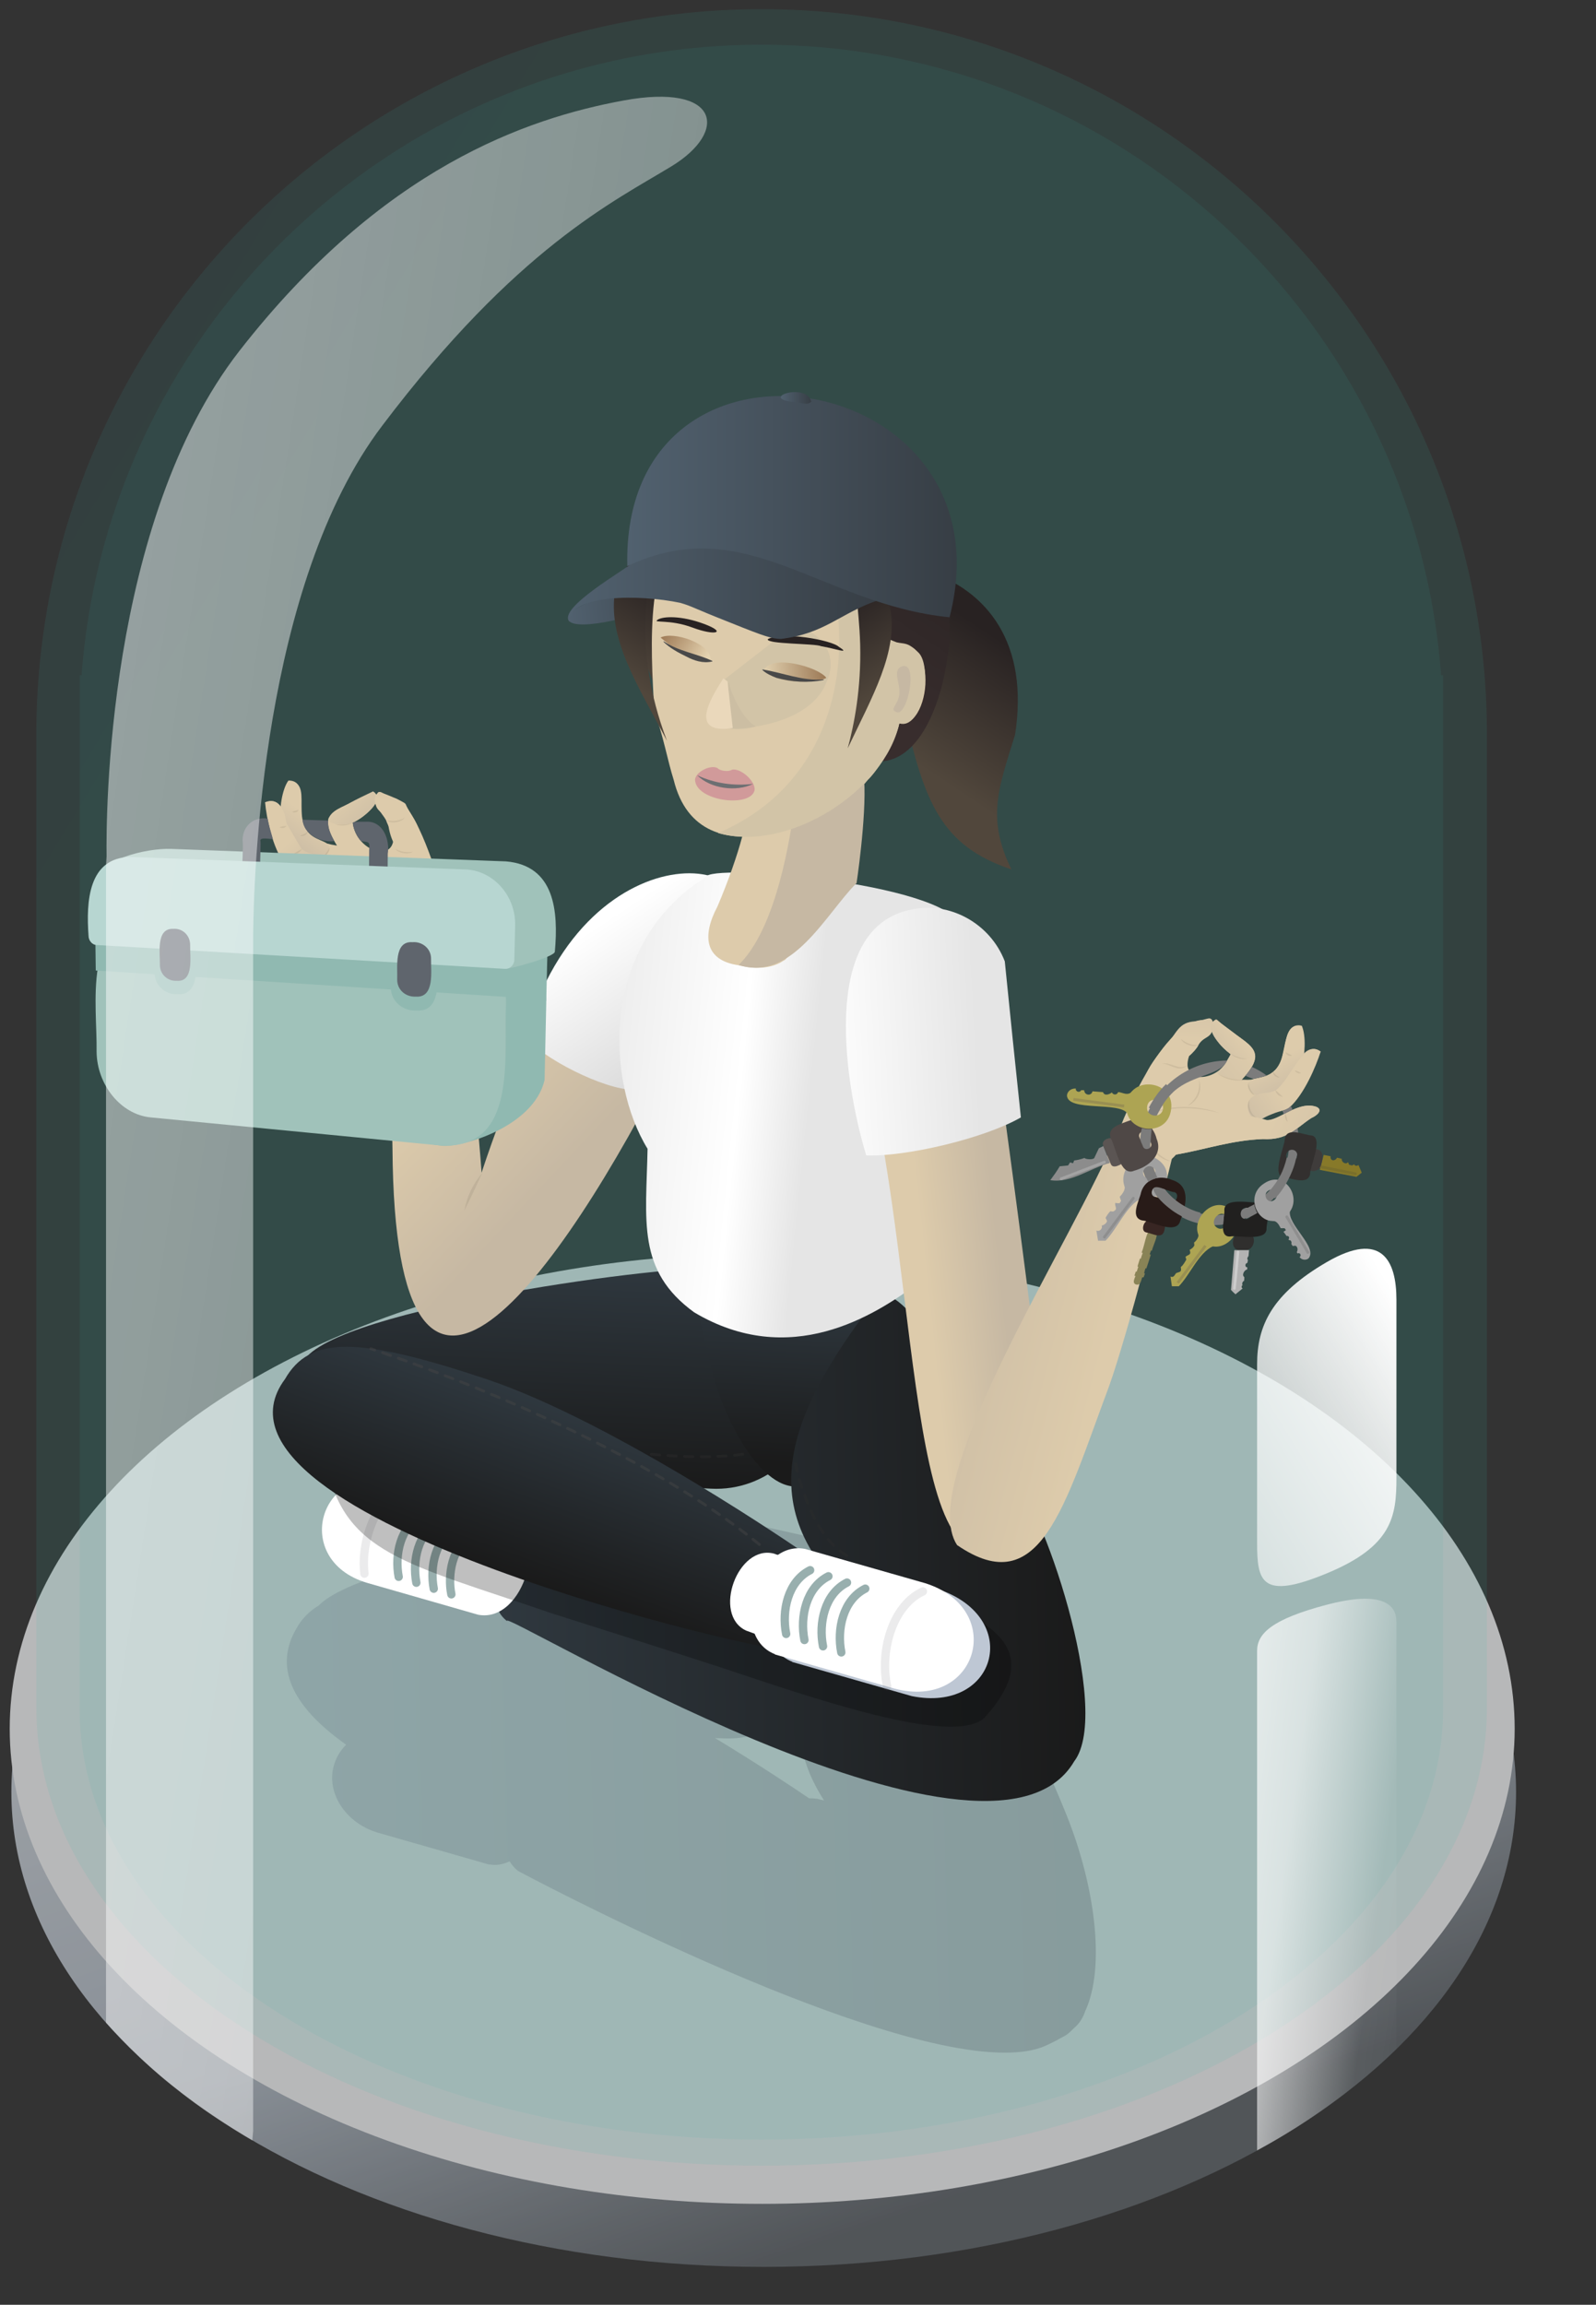 <?xml version="1.0" encoding="UTF-8"?>
<!-- Generator: Adobe Illustrator 27.8.1, SVG Export Plug-In . SVG Version: 6.00 Build 0)  -->
<svg xmlns="http://www.w3.org/2000/svg" xmlns:xlink="http://www.w3.org/1999/xlink" version="1.1" id="Layer_1" x="0px" y="0px" viewBox="0 0 575 830" style="enable-background:new 0 0 575 830;" xml:space="preserve">
<rect x="0" y="0" width="575" height="830" fill="#333333" stroke="none"/>
<style type="text/css">
	.st0{opacity:0.73;}
	.st1{fill:#3D4852;fill-opacity:0;}
	.st2{fill:url(#SVGID_1_);}
	.st3{fill:#E8E9EB;}
	.st4{opacity:0.11;fill:url(#SVGID_00000012449136577317672500000009471949103780897419_);enable-background:new    ;}
	.st5{opacity:9.000000e-02;fill:url(#SVGID_00000062895400326403907860000005654019099294597248_);enable-background:new    ;}
	.st6{opacity:0.21;fill:url(#SVGID_00000074437698033979699770000012626479482946767004_);enable-background:new    ;}
	.st7{fill:url(#SVGID_00000037672154795114536660000007727259841949027987_);}
	.st8{fill:url(#SVGID_00000133496022422969183770000005983490141014326694_);}
	.st9{fill:url(#SVGID_00000091732235031523804680000009003730941259649171_);}
	.st10{fill:#FFFFFF;}
	.st11{fill:none;stroke:#98AFAE;stroke-width:3.001;stroke-linecap:round;stroke-linejoin:round;stroke-miterlimit:4.001;}
	
		.st12{opacity:0.14;fill:none;stroke:#6D6F72;stroke-width:3;stroke-linecap:round;stroke-linejoin:round;stroke-miterlimit:4;enable-background:new    ;}
	.st13{opacity:0.25;}
	.st14{fill:url(#SVGID_00000036237515382132771090000000359712520911929007_);}
	.st15{fill:#BEC7D4;}
	
		.st16{opacity:0.14;fill:none;stroke:#6D6F72;stroke-width:3;stroke-linecap:round;stroke-linejoin:round;enable-background:new    ;}
	.st17{opacity:0.46;fill:none;stroke:#474747;stroke-linecap:round;stroke-dasharray:3;enable-background:new    ;}
	.st18{opacity:0.46;fill:none;stroke:#2D2D2D;stroke-linecap:round;stroke-dasharray:3;enable-background:new    ;}
	.st19{opacity:0.4;fill:#1C2D63;}
	.st20{fill:#5B6B77;}
	.st21{fill:url(#SVGID_00000029729636256758547220000012380793644906194325_);}
	.st22{fill:url(#Union_51_00000161622117892306637650000009402639600962348198_);}
	.st23{fill:url(#Path_6364_00000086675664005601570870000015170938991091580577_);}
	.st24{fill:url(#Path_6365_00000003820559379634365910000001340463832939540105_);}
	.st25{fill:url(#Path_6363_00000031925398712623669420000006905210374091626897_);}
	.st26{opacity:8.000000e-02;}
	.st27{fill:#191512;}
	.st28{fill:url(#Path_6362_00000153679971083258347440000013156056429938717871_);}
	.st29{fill:url(#Path_6362_00000153681559865069890010000011118097317158606466_);}
	.st30{fill:url(#SVGID_00000096058954767618385890000004669842801795535773_);}
	.st31{fill:url(#SVGID_00000154395055989972349050000013943837147623932293_);}
	.st32{fill:url(#SVGID_00000126315386107543454140000010429698227046051254_);}
	.st33{fill:url(#SVGID_00000137845651062311343960000000005066278078850467_);}
	.st34{fill:url(#SVGID_00000055677551652487141010000003962814567397906843_);}
	.st35{fill:url(#SVGID_00000154414489054473554510000007308083210563328645_);}
	.st36{fill:#DDCBAB;}
	.st37{fill:#C6B8A3;}
	.st38{fill:#D19A9A;}
	.st39{fill:#6D6F72;}
	.st40{fill:#D2C4A7;}
	.st41{fill:#282222;}
	.st42{opacity:0.65;fill:url(#SVGID_00000124125247639929755580000016007154102680353167_);}
	.st43{fill:#494949;}
	.st44{opacity:0.65;fill:url(#SVGID_00000119827278408271301450000015543359458860586911_);}
	.st45{fill:#CCBEA3;}
	.st46{fill:#EAD8BB;}
	.st47{fill:#F3C753;}
	.st48{fill:url(#SVGID_00000013876283664583817050000009931953978008637369_);}
	.st49{fill:url(#SVGID_00000099625480814355230060000018331161044501078426_);}
	.st50{fill:url(#SVGID_00000033328199354603158420000010970475899829425320_);}
	.st51{fill:url(#SVGID_00000098943322924736937110000013384170419924550048_);}
	.st52{fill:url(#SVGID_00000075154334883492340560000010900958527967073704_);}
	.st53{fill:url(#SVGID_00000114046001375501257240000002232940866341883309_);}
	.st54{fill:url(#Union_51_00000170988111466586454630000007326381501760242102_);}
	.st55{fill:url(#SVGID_00000066503563626170743970000012180648734476862905_);}
	.st56{fill:url(#Path_6362_00000178885204919996070860000007325719602882601385_);}
	.st57{fill:url(#Path_6364_00000131333548464924057830000006160150696749148847_);}
	.st58{fill:url(#Path_6365_00000067230858760996609210000013128230613149199007_);}
	.st59{fill:url(#Path_6363_00000112601228292143383090000010776069247370555318_);}
	.st60{fill:url(#Path_6362_00000110431623819983080880000006861694918853566907_);}
	.st61{fill:url(#Path_6362_00000031169114648800258800000004330440757335419044_);}
	.st62{fill:url(#SVGID_00000139976325203740467040000004227281317281304980_);}
	.st63{fill:#7C7C7C;}
	.st64{fill:#877929;}
	.st65{fill:none;stroke:#7A6F2B;stroke-linecap:round;stroke-miterlimit:10;}
	.st66{fill:#3F3C3B;}
	.st67{fill:#33302F;}
	.st68{fill:#A0A0A0;}
	.st69{fill:none;stroke:#8E8E8E;stroke-linecap:round;stroke-miterlimit:10;}
	.st70{fill:#ADA453;}
	.st71{fill:none;stroke:#998F52;stroke-miterlimit:10;}
	.st72{fill:#8C8C8C;}
	.st73{fill:#5B5553;}
	.st74{fill:#4F4846;}
	.st75{fill:none;stroke:#A3A3A3;stroke-linecap:round;stroke-miterlimit:10;}
	.st76{fill:#302F2E;}
	.st77{fill:#B2B2B2;}
	.st78{fill:#21201F;}
	.st79{fill:none;stroke:#CCCCCC;stroke-linecap:round;stroke-miterlimit:10;}
	.st80{fill:#898356;}
	.st81{fill:#382623;}
	.st82{fill:#281B18;}
	.st83{fill:none;stroke:#7C7C7C;stroke-width:9;stroke-miterlimit:10;}
	.st84{fill:#90B9B1;}
	.st85{fill:#A0C2BA;}
	.st86{fill:#5F656D;}
	.st87{fill:#B7D6D1;}
	.st88{fill:url(#SVGID_00000145761547806444899910000015325224155593277108_);}
	.st89{fill:url(#SVGID_00000020359379992875204580000011653635237383804066_);}
	.st90{opacity:0.49;fill:url(#SVGID_00000005248097340917891760000001804685627706491012_);enable-background:new    ;}
</style>
<g transform="translate(-10 17.847)" class="st0">
	<path class="st1" d="M308.2,451.2c150.9,0,273.3,80.1,273.3,178.9S459.1,808.9,308.2,808.9S34.9,728.8,34.9,630   S157.3,451.2,308.2,451.2z"></path>
	
		<linearGradient id="SVGID_1_" gradientUnits="userSpaceOnUse" x1="-1086.677" y1="1063.032" x2="-1086.258" y2="1062.265" gradientTransform="matrix(542.113 0 0 -342.142 589272.625 364203.375)">
		<stop offset="0" style="stop-color:#CCD1D7"></stop>
		<stop offset="0.606" style="stop-color:#A8B1BB"></stop>
		<stop offset="1" style="stop-color:#5C6166"></stop>
	</linearGradient>
	<path class="st2" d="M284.1,456.4c149.7,0,272.1,76.6,272.1,171.1S434.8,798.5,285.1,798.5S14.1,721.9,14.1,627.5   S134.4,456.4,284.1,456.4z"></path>
	<ellipse class="st3" cx="284.6" cy="604.7" rx="271.1" ry="171.1"></ellipse>
</g>
<linearGradient id="SVGID_00000178909265000089611570000000243605171944467126_" gradientUnits="userSpaceOnUse" x1="-1097.007" y1="1081.039" x2="-1096.702" y2="1080.756" gradientTransform="matrix(522.585 0 0 -776.608 573231.438 839514.312)">
	<stop offset="0" style="stop-color:#4388A5"></stop>
	<stop offset="1" style="stop-color:#33B4A8"></stop>
</linearGradient>
<path style="opacity:0.11;fill:url(#SVGID_00000178909265000089611570000000243605171944467126_);enable-background:new    ;" d="  M13.1,615c0-0.1,0-0.1,0-0.2l0,0V262.3h0c1.2-143.3,117.7-259,261.3-259s260.1,115.8,261.3,259h0v352.5l0,0c0,0.1,0,0.1,0,0.2  c0,91.1-117,164.9-261.3,164.9S13.1,706.1,13.1,615z"></path>
<linearGradient id="SVGID_00000006685648982949564040000010874813681271997349_" gradientUnits="userSpaceOnUse" x1="-1096.872" y1="1081.039" x2="-1096.567" y2="1080.756" gradientTransform="matrix(491.13 0 0 -754.402 538677.938 815522.375)">
	<stop offset="0" style="stop-color:#4388A5"></stop>
	<stop offset="1" style="stop-color:#33B4A8"></stop>
</linearGradient>
<path style="opacity:9.000000e-02;fill:url(#SVGID_00000006685648982949564040000010874813681271997349_);enable-background:new    ;" d="  M28.7,615.5V243.2h0.7c9.4-127,115.5-227.1,244.9-227.1s235.4,100.1,244.9,227.1h0.7v372.3c0,85.6-109.9,155-245.6,155  S28.7,701.1,28.7,615.5z"></path>
<linearGradient id="SVGID_00000063592781787673635080000009912805769664544670_" gradientUnits="userSpaceOnUse" x1="-1095.216" y1="1080.475" x2="-1094.216" y2="1080.493" gradientTransform="matrix(291.511 0 0 -192.54 319371.125 208679.969)">
	<stop offset="0" style="stop-color:#536473"></stop>
	<stop offset="1" style="stop-color:#303740"></stop>
</linearGradient>
<path style="opacity:0.21;fill:url(#SVGID_00000063592781787673635080000009912805769664544670_);enable-background:new    ;" d="  M186.7,673.8c-1.3-1-2.3-2.2-3.1-3.5c-1.7,0.8-3.5,1.3-5.4,1.3c-0.6,0-1.2-0.1-1.9-0.2l0,0.1l-1-0.3L136.2,660  c-11.6-3.4-18.8-14.3-15.9-24.3c0.8-2.8,2.3-5.3,4.4-7.4c-22.9-16.2-24.6-30.3-18-41.7c1.9-3.5,4.7-6.4,8.1-8.4  c17.2-17.8,127.1-32.4,145.4-31.4h4.4c3.7,0.2,7.4,1.2,10.7,3l24.2,5.4c6.6-1.3,13.5,0.2,19,4.2c0.3-0.4,0.5-0.9,0.8-1.3  c7.2-12.5,42.1,44.1,48.5,62.8c0,0,3.9,1.7,16.4,32.6c10.2,25.3,14.2,54.7,6.8,70.7c-0.8,2.4-2.1,4.5-4,6.1  c-0.9,0.9-1.8,1.8-2.8,2.5c-0.6,0.4-1.2,0.7-1.8,1c-1.9,1.1-3.9,2.1-5.9,3c-3.9,1.7-8.8,2.4-14.5,2.4  C309,739.3,186.7,673.8,186.7,673.8z M295.3,648l1.6,0.4c-4.5-7-8-15-8.5-23.4c-2.9-0.7-5.5-2.1-7.7-4.1c-6.1,3.7-13.2,5.5-20.4,5.1  l-2.7-0.1c16.2,9.8,28.9,18.3,33.9,21.7c0.9,0,1.8,0,2.7,0.2l0-0.1L295.3,648z"></path>
<linearGradient id="SVGID_00000033350175833520120950000006322676664097974444_" gradientUnits="userSpaceOnUse" x1="-1099.693" y1="1086.422" x2="-1098.692" y2="1086.44" gradientTransform="matrix(-4.127 79.294 185.386 9.65 -205745.156 77168.68)">
	<stop offset="0" style="stop-color:#2F383F"></stop>
	<stop offset="1" style="stop-color:#1A1A1A"></stop>
</linearGradient>
<path style="fill:url(#SVGID_00000033350175833520120950000006322676664097974444_);" d="M293.9,502.1c-1,19.8-17.9,35-37.7,34  c-0.6-0.1-116-6-116.7-6.1c-20-0.7-32.8-20.4-30.9-37.9c3.5-19.5,128.2-36.3,147.6-35.3C278.5,454.7,294.9,480.7,293.9,502.1z"></path>
<linearGradient id="SVGID_00000098191888015873703940000005109312046744795567_" gradientUnits="userSpaceOnUse" x1="-1096.003" y1="1095.597" x2="-1095.255" y2="1095.425" gradientTransform="matrix(17.066 80.244 70.066 -14.902 -57769.203 104739.18)">
	<stop offset="0" style="stop-color:#2F383F"></stop>
	<stop offset="1" style="stop-color:#1A1A1A"></stop>
</linearGradient>
<path style="fill:url(#SVGID_00000098191888015873703940000005109312046744795567_);" d="M328.9,491.8c5.3,32.5-15.9,38.2-40,43.3  c-14.6,3.1-29-25.5-32.8-43.3c-3.8-17.8-10.4-31.4,4.2-34.5l35.3,7.9C310.2,462.1,325.1,474,328.9,491.8z"></path>
<linearGradient id="SVGID_00000168104395681484164450000009335062574437004693_" gradientUnits="userSpaceOnUse" x1="-1093.816" y1="1080.476" x2="-1092.816" y2="1080.494" gradientTransform="matrix(212.754 0 0 -182.974 232891.688 198259.359)">
	<stop offset="0" style="stop-color:#2F383F"></stop>
	<stop offset="1" style="stop-color:#1A1A1A"></stop>
</linearGradient>
<path style="fill:url(#SVGID_00000168104395681484164450000009335062574437004693_);" d="M182.7,583.8c-11.2-8.6,0.5-32.2,12.5-27.7  c8.5,3.8,66.5,28.8,66.5,28.8c0.7,0.4,59.4,9.2,59.9,10c-2.5-3.9-4.6-8-6.3-12.3c-47.3-35.9-32.7-71.4,0-114.6  c7.2-12.5,42.1,44.1,48.5,62.9c11.2,8.8,37.2,85.1,23.2,103.4C356.4,686.5,178.8,578.2,182.7,583.8z"></path>
<path class="st10" d="M172.3,581.5L172.3,581.5L132.2,570c-27.5-8.2-17.3-44,10.4-36.4l40.1,11.5l0,0.1  C198.5,551.3,188.9,584.6,172.3,581.5z"></path>
<g transform="matrix(0.966, -0.259, 0.259, 0.966, 55.348, 420.461)">
	<path class="st11" d="M60.8,146.1c-8.4,1.7-13.1,11-13.7,19.1"></path>
	<path class="st11" d="M66.4,149.8c-8.4,1.7-13.1,11-13.7,19.1"></path>
	<path class="st11" d="M71.9,153.5c-8.4,1.7-13.1,11-13.7,19.1"></path>
	<path class="st11" d="M76.1,158.2c-7.5,1.1-11.9,11-12.3,18"></path>
</g>
<path class="st12" d="M147.7,534c-11.9,4-17.9,20.9-16.4,32.7"></path>
<path class="st13" d="M117.3,525.5c0,0,1.6-10.5,15-6.6c60.5,17.7,133.4,37.3,186.7,49.7c33.3,12.8,60.6,22.4,35.7,50  c-11.4,10.6-63-7.5-94.6-18c-5.8-1.9-24.4-7.9-61.6-19.7C146.3,562.9,123.2,559.6,117.3,525.5z"></path>
<linearGradient id="SVGID_00000072240392210242554860000007708387069977655208_" gradientUnits="userSpaceOnUse" x1="-1104.829" y1="1085.548" x2="-1103.841" y2="1085.565" gradientTransform="matrix(-21.982 60.419 192.59 70.07 -233147.672 -8804.179)">
	<stop offset="0" style="stop-color:#2F383F"></stop>
	<stop offset="1" style="stop-color:#1A1A1A"></stop>
</linearGradient>
<path style="fill:url(#SVGID_00000072240392210242554860000007708387069977655208_);" d="M268,569.2c-6.8,18.6,30,30.9,11,24  c4.5,3.6-214.1-45.9-176.3-96.6c8.8-15.3,25.7-15.6,72.4,0c46.8,15.6,114.6,62.6,114.6,62.6C308.8,566.1,274.7,550.6,268,569.2z"></path>
<path class="st15" d="M296.3,560.5L296.3,560.5l43.1,12.3c28.8,10.8,19.3,44.1-10.9,38l-43.1-12.3l0-0.1  C268.5,591.9,278.5,557.1,296.3,560.5z"></path>
<path class="st10" d="M290.1,557.8L290.1,557.8l43.1,12.3c29.6,9.2,19.1,45.9-10.9,38l-43.1-12.3l0-0.1  C262.3,589.2,272.3,554.3,290.1,557.8z"></path>
<path class="st10" d="M278.9,559.5L278.9,559.5l31.5,11.4c21.6,8.1,11.6,35.4-10.1,27.8l-31.5-11.5l0,0  C256.5,581.5,265.8,556,278.9,559.5z"></path>
<g transform="matrix(0.985, -0.174, 0.174, 0.985, 197.354, 429.992)">
	<path class="st11" d="M69.5,149.8c-8.6,2.6-12.7,12.6-12.5,21.1"></path>
	<path class="st11" d="M75.6,153.1c-8.6,2.6-12.7,12.6-12.5,21.1"></path>
	<path class="st11" d="M81.8,156.5c-8.6,2.6-12.7,12.6-12.5,21.1"></path>
	<path class="st11" d="M87.9,159.8c-8.6,2.6-12.7,12.6-12.5,21.1"></path>
</g>
<path class="st16" d="M332.5,573.1c-11.5,5.4-15.5,22.4-12.9,34.1"></path>
<path class="st17" d="M273.6,556.2c-51.5-42-140-70.5-140-70.5"></path>
<path class="st18" d="M267.6,523.7c-14,2-33,0-33,0"></path>
<path class="st18" d="M305.1,560.2c-13.5-7.5-18.5-33-18.5-33"></path>
<path class="st19" d="M242,470.7"></path>
<path class="st20" d="M242.5,464.6"></path>
<linearGradient id="SVGID_00000065045226493468126120000016658322468892290230_" gradientUnits="userSpaceOnUse" x1="-3523.779" y1="1184.513" x2="-3499.24" y2="1193.178" gradientTransform="matrix(-0.977 -0.214 0.214 -0.977 -3575.179 704.623)">
	<stop offset="0" style="stop-color:#DDCBAB"></stop>
	<stop offset="0.18" style="stop-color:#DDCBAB"></stop>
	<stop offset="0.941" style="stop-color:#C6B8A3"></stop>
</linearGradient>
<path style="fill:url(#SVGID_00000065045226493468126120000016658322468892290230_);" d="M159.2,321.1c-2.7-9.3-10.2-32.9-17.6-33.8  c-4.6-1.6-4.5-3.2-6-1.1c-0.3-0.5-0.7-0.9-1.1-1.1c-11.4,7-21.8,5.5-13.1,19.4c-22-3.1-6.2-22.4-17.3-23.3  c-0.7,3.5-1.4,7.1-2.1,10.6c-1.6-2.8-3.4-4.1-6.4-2.8c2.3,7.4,4.7,14.7,7,22.1c3.9,1.5,5.9,4.3,10.2,5.9c-6.4,1.1-5.9-2.2-13.9-6.7  c-3.1-2.6-11-1.8-4.8,2.9c4.7,4.6,6.7,9.6,15.6,10.9c10.7,2.6,19.4,7.7,29.5,11.7c0.2,0.7,0.6,1.5,1.1,2.3 M140.2,337.9  c7.2-0.5,14.4-1,21.7-1.6c-0.9-5.1-1.8-10.2-2.7-15.3 M133,292.1c0.7-0.8,1.7-1.8,2.3-2.8c0.3,2.9,2.6,2.8,3.8,5.9  c0.2,1.3,1.7,3.8,2.6,4.8c1.4,11.4-13.4,6.8-14.6-3.7C130,294.9,131.9,293.2,133,292.1z"></path>
<linearGradient id="Union_51_00000024001352127543765970000015288579587874335883_" gradientUnits="userSpaceOnUse" x1="-2630.595" y1="-1.061" x2="-2630.126" y2="-0.685" gradientTransform="matrix(164.248 8.717 -8.189 154.303 432196.5 23463.334)">
	<stop offset="0" style="stop-color:#DDCBAB"></stop>
	<stop offset="0.26" style="stop-color:#DDCBAB"></stop>
	<stop offset="0.85" style="stop-color:#C6B8A3"></stop>
	<stop offset="1" style="stop-color:#C6B8A3"></stop>
</linearGradient>
<path id="Union_51_00000080912243741774712050000018414461336230774658_" style="fill:url(#Union_51_00000024001352127543765970000015288579587874335883_);" d="  M141.4,413.6c-0.8-38.5-0.1-44.2-0.8-81.4c6.8-0.3,13.6-0.7,20.4-1c5.8,28,10.5,62.5,12.5,91.1c19.1-57.7,45.7-106,68.6-42.5  C201.5,460.3,142.3,542.9,141.4,413.6z"></path>
<linearGradient id="Path_6364_00000176009494002278863390000018147765554885082015_" gradientUnits="userSpaceOnUse" x1="-2468.411" y1="2.69" x2="-2468.543" y2="3.159" gradientTransform="matrix(14.374 -0.664 1.981 43.13 35586.379 -1461.481)">
	<stop offset="0" style="stop-color:#DDCBAB"></stop>
	<stop offset="1" style="stop-color:#C6B8A3"></stop>
</linearGradient>
<path id="Path_6364_00000052782300668665279010000011957888849241070520_" style="fill:url(#Path_6364_00000176009494002278863390000018147765554885082015_);" d="  M101.3,294.7c-0.8-2.8,0.3-10.5,2.6-13.6c8-0.3,2.3,14.2,6.4,17.7c2.8,4.2,8,3.7,8.3,6.3c0.1,3.7-5.6,4.9-7.6,3.5  C105.4,306.8,102.1,300,101.3,294.7z"></path>
<linearGradient id="Path_6365_00000086670846064692285510000010224705540853937056_" gradientUnits="userSpaceOnUse" x1="-2529.004" y1="0.372" x2="-2528" y2="1.917" gradientTransform="matrix(21.855 -2.997805e-02 4.237572e-02 33.942 55375.582 210.04)">
	<stop offset="4.730976e-02" style="stop-color:#DDCBAB"></stop>
	<stop offset="0.494" style="stop-color:#C6B8A3"></stop>
</linearGradient>
<path id="Path_6365_00000172440387675817665760000005950136724675636103_" style="fill:url(#Path_6365_00000086670846064692285510000010224705540853937056_);" d="  M102.5,311c-4.3-5.7-6.5-16.4-7-22.1c4.5-1.8,7,2.1,7.7,7.5c1.8,3.2,3.7,6.3,5.5,9.4c2.9,2.1,5.4,1.4,7.8,4.1  c2.2,2.3,0.2,7.7-3.4,7.5c-1.5,0-1.9-1-4.9-3C105.1,312.4,104.1,312.6,102.5,311z"></path>
<linearGradient id="Path_6363_00000181799710356789031910000015936593198561050264_" gradientUnits="userSpaceOnUse" x1="-2604.729" y1="11.303" x2="-2606.064" y2="11.335" gradientTransform="matrix(60.137 -14.954 12.989 52.262 156622.094 -39218.758)">
	<stop offset="0" style="stop-color:#DDCBAB"></stop>
	<stop offset="0.318" style="stop-color:#DDCBAB"></stop>
	<stop offset="0.988" style="stop-color:#C6B8A3"></stop>
</linearGradient>
<path id="Path_6363_00000039092433453774544530000004764824924548873110_" style="fill:url(#Path_6363_00000181799710356789031910000015936593198561050264_);" d="  M139.1,335.6c-10.1-3.9-18.8-9.1-29.5-11.7c-8.9-1.3-10.9-6.3-15.6-10.9c-1.5-1-3.8-3.6-1-4.2c6.7-1.2,13.2,8.5,16.8,8.2  c7-0.9,18.2,1.4,25.9,0.9C180.7,321.1,148.5,353.2,139.1,335.6z"></path>
<g class="st26">
	<path class="st27" d="M102.1,316.1c0.4-1,0.8-1.9,1.4-2.9C103.7,314.3,103.1,315.6,102.1,316.1L102.1,316.1z"></path>
</g>
<g class="st26">
	<path class="st27" d="M113.6,316.7c2.4-0.7,3.8-3.3,3.6-5.7C118.4,313.3,116.3,317,113.6,316.7L113.6,316.7z"></path>
</g>
<g class="st26">
	<path class="st27" d="M115.5,309c1.4-0.8,2.6-2.4,3.2-3.8C119.1,306.5,117,309.2,115.5,309L115.5,309z"></path>
</g>
<g class="st26">
	<path class="st27" d="M108.7,305.8c-0.5,1.1-1.9,1.9-3.1,1.8C106.6,306.9,107.6,306.4,108.7,305.8z"></path>
</g>
<g class="st26">
	<path class="st27" d="M108.1,300.9c0.9-0.2,2.1-0.7,2.7-1.5C111,300.5,108.9,301.5,108.1,300.9L108.1,300.9z"></path>
</g>
<g class="st26">
	<path class="st27" d="M100.7,297.9c0.8-0.3,1.6-0.4,2.5-0.5C102.8,298.2,101.5,298.4,100.7,297.9L100.7,297.9z"></path>
</g>
<g class="st26">
	<path class="st27" d="M105.2,292.3c0.8-0.2,1.6-0.4,2.4-0.7C107.3,292.5,106,292.9,105.2,292.3L105.2,292.3z"></path>
</g>
<g class="st26">
	<path class="st27" d="M140.6,338.3c2.8-0.4,5.5-1.9,7.6-3.6C146.9,336.9,143.1,338.8,140.6,338.3L140.6,338.3z"></path>
</g>
<g class="st26">
	<path class="st27" d="M136.3,307.6c-1.2,4-0.4,6.9,2.2,10.1C135.3,315.3,134.3,311.2,136.3,307.6L136.3,307.6z"></path>
</g>
<g class="st26">
	<path class="st27" d="M126.7,317.8c12.4-1.4,22.9,1.9,32.1,10.4C148.6,320.4,139.6,317.2,126.7,317.8L126.7,317.8z"></path>
</g>
<g class="st26">
	<path class="st27" d="M120.7,296.8c2.2,0.4,4.6,0.1,6.7-0.7C125.5,297.4,122.7,297.6,120.7,296.8L120.7,296.8z"></path>
</g>
<g class="st26">
	<path class="st27" d="M142.4,305.7c1.9,1,4.3,1.5,6.4,1C147.2,307.9,143.5,307.3,142.4,305.7L142.4,305.7z"></path>
</g>
<linearGradient id="Path_6362_00000100353388153741874770000009121750784990631612_" gradientUnits="userSpaceOnUse" x1="-2588.539" y1="11.958" x2="-2588.359" y2="12.432" gradientTransform="matrix(42.48 -10.563 12.816 51.542 109929.906 -27675.426)">
	<stop offset="0" style="stop-color:#DDCBAB"></stop>
	<stop offset="0.18" style="stop-color:#DDCBAB"></stop>
	<stop offset="0.941" style="stop-color:#C6B8A3"></stop>
</linearGradient>
<path id="Path_6362_00000116953189455115070090000007757794868496289703_" style="fill:url(#Path_6362_00000100353388153741874770000009121750784990631612_);" d="  M127,296.2c4.1-2,11.9-7.6,7.4-11.2c-13.5,6.3-16.4,9.1-16.1,10.3C118.9,297,124.9,297.5,127,296.2z"></path>
<linearGradient id="Path_6362_00000052799404401854007550000017056041651691514537_" gradientUnits="userSpaceOnUse" x1="-2588.159" y1="12.242" x2="-2587.998" y2="11.784" gradientTransform="matrix(42.48 -10.563 12.816 51.542 109929.906 -27675.426)">
	<stop offset="0" style="stop-color:#DDCBAB"></stop>
	<stop offset="0.179" style="stop-color:#DDCBAB"></stop>
	<stop offset="0.941" style="stop-color:#C6B8A3"></stop>
</linearGradient>
<path id="Path_6362_00000129886821013915714870000004762763301981328284_" style="fill:url(#Path_6362_00000052799404401854007550000017056041651691514537_);" d="  M150.2,304.3c3.3-5-2.1-10.1-4.1-14.8c-0.9-1.1-9.7-4.7-9.8-4.2c-4.1,4.2,2.8,7.7,3.7,12.4C140.9,303.1,144,310.6,150.2,304.3z"></path>
<g class="st26">
	<path class="st27" d="M139.1,295.3c2.2,0.7,4.7,0.3,6.7-0.8C144.6,296.2,140.5,296.8,139.1,295.3L139.1,295.3z"></path>
</g>
<linearGradient id="SVGID_00000167357928632822347960000007051387434664007064_" gradientUnits="userSpaceOnUse" x1="-2143.609" y1="-23.846" x2="-2137.978" y2="-22.048" gradientTransform="matrix(22.674 23.323 -40.505 38.922 47861.188 51251.688)">
	<stop offset="0" style="stop-color:#FFFFFF"></stop>
	<stop offset="0.502" style="stop-color:#C0C0C0"></stop>
	<stop offset="0.509" style="stop-color:#808080"></stop>
	<stop offset="0.74" style="stop-color:#808080"></stop>
	<stop offset="1" style="stop-color:#808080"></stop>
</linearGradient>
<path style="fill:url(#SVGID_00000167357928632822347960000007051387434664007064_);" d="M189.2,373.2  c22.4-78.6,98.1-66.3,72.3-32.3c-11.2,17.1-22.4,34.4-33.6,51.5C217.8,392.4,195.1,381.1,189.2,373.2z"></path>
<linearGradient id="SVGID_00000003089887118990767530000017392600109498546608_" gradientUnits="userSpaceOnUse" x1="291.381" y1="682.537" x2="165.765" y2="695.338" gradientTransform="matrix(1 0 0 -1 0 1082)">
	<stop offset="0" style="stop-color:#E5E5E5"></stop>
	<stop offset="0.202" style="stop-color:#FFFFFF"></stop>
	<stop offset="0.771" style="stop-color:#E4E4E4"></stop>
	<stop offset="1" style="stop-color:#E5E5E5"></stop>
</linearGradient>
<path style="fill:url(#SVGID_00000003089887118990767530000017392600109498546608_);" d="M250.1,472.6c-20.8-15.1-17.3-33-16.8-58.9  c-14.9-24.2-17.5-73.6,20.9-97.8c1.3-5.2,84.9,2,91.8,17.1c3.8,2.9,4.5,52,0.1,55c-3,6.2-7.2,10.1-10,12.2  c-1.5,20.4-3,40.9-4.6,61.3C314.9,474.2,284.4,493,250.1,472.6z"></path>
<linearGradient id="SVGID_00000151513809168334034130000009461112055693691319_" gradientUnits="userSpaceOnUse" x1="214.542" y1="271.964" x2="264.563" y2="271.964" gradientTransform="matrix(0.992 -0.126 0.126 0.992 -42.546 -22.047)">
	<stop offset="0" style="stop-color:#51616F"></stop>
	<stop offset="1" style="stop-color:#373E45"></stop>
</linearGradient>
<path style="fill:url(#SVGID_00000151513809168334034130000009461112055693691319_);" d="M224.6,222.6  c-40.7,10.1-12.9-17.1,29.4-8.6C235,219.2,227.4,221.5,224.6,222.6z"></path>
<linearGradient id="SVGID_00000010275011170812088020000013049509255716914338_" gradientUnits="userSpaceOnUse" x1="233.019" y1="246.533" x2="252.495" y2="217.314">
	<stop offset="0" style="stop-color:#51473C"></stop>
	<stop offset="1" style="stop-color:#282222"></stop>
</linearGradient>
<path style="fill:url(#SVGID_00000010275011170812088020000013049509255716914338_);" d="M229.8,215.6c-3,15.7,6.5,31.9,15.3,50.5  c-2.3-8.4-4.9-21.4-4.5-37.4c0.4-14.3,3-24.4,0-25.5C237.9,202.1,232,208.5,229.8,215.6z"></path>
<linearGradient id="SVGID_00000169544507894440733970000010351013178296779959_" gradientUnits="userSpaceOnUse" x1="326.09" y1="272.491" x2="356.056" y2="227.535">
	<stop offset="0" style="stop-color:#51473C"></stop>
	<stop offset="1" style="stop-color:#282222"></stop>
</linearGradient>
<path style="fill:url(#SVGID_00000169544507894440733970000010351013178296779959_);" d="M304.5,206.9c1.6-4.5,18-6.2,29-1.5  c22.4,7.2,37.3,26.4,32.2,59.2c-5.9,19.1-10.4,30-1.3,48.5c-25.4-8.5-31.3-24.2-38.6-56.1c-4.3-22.3-0.8-27.7-7.8-35.9  C311.3,213.3,303.1,210.3,304.5,206.9z"></path>
<linearGradient id="SVGID_00000059287543234820584380000007138847898782555837_" gradientUnits="userSpaceOnUse" x1="295.536" y1="240.296" x2="335.562" y2="180.248">
	<stop offset="0" style="stop-color:#382D2D"></stop>
	<stop offset="1" style="stop-color:#282222"></stop>
</linearGradient>
<path style="fill:url(#SVGID_00000059287543234820584380000007138847898782555837_);" d="M301.3,267.6  c28.8,23.3,41.9-20.5,40.8-45.4c-0.1-37.9-26.5-65.3-37-75.2C301.4,157.2,270.8,243.5,301.3,267.6z"></path>
<path class="st36" d="M250.7,184.8c6.9-4.1,14.3-3,27.3-1.1c35.1,1.4,42.8,28.3,38.8,51.4c22.3-14.1,19.5,27.6,7.2,25.4  c-1.1,5.6-7.2,16.4-11.3,20.3c0,0,0,0,0,0c-10.4,13.5-60.6,38.4-70,0c-2.2-6.9-3.7-15.8-7-24.7C234.5,232.3,231.8,198.2,250.7,184.8  z"></path>
<path class="st36" d="M255.6,179.3c13.6,0.2,24.3,10.8,37.5,14.4c20.2,11.2,23.6,4,20.6,56.2c0,0-6.3-6.8-1.6,0  c2.7,12.2-24.1,94.4-29.7,96c-6,4.1-13.9,2.3-16.3,1.7c-12-1.7-13.4-10.3-7.6-21.2c8-18.8,12.3-35.6,10-36.4  c-1.4-0.4-4.4,4.8-7.5,4.3c-2.3-0.4-4.4-3.4-5.5-12.6C250.3,228.9,255.4,189.6,255.6,179.3z"></path>
<path class="st37" d="M310.8,276.4c2.1,10.2-1.3,35.7-2.2,41.6c-11.1,11.1-23.2,35.8-42.5,29.5c12-11.6,17.6-38.5,20.1-56.9  C294.3,287.5,305,281.2,310.8,276.4z"></path>
<path class="st38" d="M271.8,284.8c-1.9,6.2-21.3,3.6-21.4-4.1c0.4-2.9,5.7-5.4,8.1-4.1c1,1.1,4,1.4,5.2,0.6  C266.8,276.4,272.6,281.6,271.8,284.8z"></path>
<g>
	<path class="st39" d="M251.2,279.2c6.2,2.9,13.2,3.9,20.1,3.1C265.3,285.3,255.9,284,251.2,279.2L251.2,279.2z"></path>
</g>
<path class="st40" d="M289.4,185.6c26.6,4.3,17.5,28.3,25.4,41.3c2,2.1,8.2,4.4,8.2,4.4c2.9,0.7,3.9-0.2,7.9,3.7  c5.2,5.1,1.4,28.1-6.9,25.5c-5.3,24.4-40.1,46.7-65.3,39.5C312.4,277.1,308.6,211.3,289.4,185.6z"></path>
<path class="st41" d="M236.9,223.2c-1.9,1.3,4.3-0.3,12.6,2.8c8.3,3.1,12.5,1.8,4.2-1.3S238.8,221.9,236.9,223.2z"></path>
<linearGradient id="SVGID_00000168813671654744569290000014232642985357732001_" gradientUnits="userSpaceOnUse" x1="259.586" y1="224.24" x2="243.93" y2="215.262" gradientTransform="matrix(0.975 6.591313e-02 6.591313e-02 0.824 -13.106 34.962)">
	<stop offset="0" style="stop-color:#E9D7B3"></stop>
	<stop offset="1" style="stop-color:#7F512A"></stop>
</linearGradient>
<path style="opacity:0.65;fill:url(#SVGID_00000168813671654744569290000014232642985357732001_);" d="M256,237.7  c-5.9,0.7-11-2.1-18-8.1C242.5,227.2,256.3,231.7,256,237.7z"></path>
<g>
	<path class="st43" d="M239.2,231c5.3,3.6,11.7,4.3,17.4,7c0.1,0,0.1,0.2,0,0.2c-3.3,0.8-6.6-0.3-9.4-1.8c-2.9-1.4-5.8-3-8.1-5.2   C239,231.1,239.1,230.9,239.2,231L239.2,231z"></path>
</g>
<path class="st37" d="M324.6,240.1c6.6-3,2.4,18.5-1.7,16.3c-2.6-1.1,0.6-2.3,1.1-6.4C324.4,245.9,321.5,241.7,324.6,240.1z"></path>
<path id="Path_6623_00000051381155143318911350000009701393667230043045_" class="st40" d="M285.2,225.9c8.9,0,17.5,8.8,12.7,19.4  c-4.6,12.7-21.6,15.7-25.5,16.3c-14.2,4-20.4-4.4-10.9-17.3C269.4,238.2,277.3,232,285.2,225.9z"></path>
<linearGradient id="SVGID_00000008135735003337925120000006113718332640934047_" gradientUnits="userSpaceOnUse" x1="281.139" y1="222.737" x2="304.051" y2="222.737" gradientTransform="matrix(0.977 7.162924e-02 7.162924e-02 0.776 -15.462 48.334)">
	<stop offset="0" style="stop-color:#E9D7B3"></stop>
	<stop offset="1" style="stop-color:#7F512A"></stop>
</linearGradient>
<path style="opacity:0.65;fill:url(#SVGID_00000008135735003337925120000006113718332640934047_);" d="M297.7,244.1  c-3.1,2.1-19.4,2.3-22.5-2.8C278.4,235.4,295.1,240.4,297.7,244.1z"></path>
<g>
	<path class="st43" d="M274.8,241.1c7.4,1.2,14.3,4.2,21.9,3.6c0.1,0,0.1,0.2,0,0.2c-5.6,1.1-11.5,0.7-17-0.8   c-1.8-0.7-3.6-1.5-5-2.8C274.6,241.2,274.7,241.1,274.8,241.1L274.8,241.1z"></path>
</g>
<path class="st45" d="M262.7,246.3c1.2,4.6,5.1,12.8,9.6,15.3c-2.3,0.7-9.4,1-10.5,0.7c-1.2-0.7-0.7-2.5-0.2-4.8  C262.9,251.1,262,243.6,262.7,246.3z"></path>
<path class="st46" d="M260.6,244.3l1.5,1.1l1.9,16.8C247.1,264.7,257,250.1,260.6,244.3z"></path>
<path class="st41" d="M302.3,233c4.3,2.7-1.2,0.6-6.5-0.3c-2-1-19.7-0.7-19.2-2.5C281.3,227.3,299.7,230.4,302.3,233z"></path>
<path class="st47" d="M354.4,214.7"></path>
<linearGradient id="SVGID_00000173134849680594016810000010587039699031809415_" gradientUnits="userSpaceOnUse" x1="226.278" y1="245.583" x2="246.416" y2="215.371">
	<stop offset="0" style="stop-color:#51473C"></stop>
	<stop offset="1" style="stop-color:#282222"></stop>
</linearGradient>
<path style="fill:url(#SVGID_00000173134849680594016810000010587039699031809415_);" d="M221.7,212.1c-3.2,17.7,8.2,34.8,18.6,54.7  c-6.6-17.4-7.9-31.6-7.8-41.7c0.2-13.8,3.1-24.3,0-25.5C229.8,198.6,223.9,205,221.7,212.1z"></path>
<linearGradient id="SVGID_00000121239877587138933540000001686001319742228651_" gradientUnits="userSpaceOnUse" x1="345.532" y1="249.874" x2="365.009" y2="220.655" gradientTransform="matrix(-1 0 0 1 662.997 0)">
	<stop offset="0" style="stop-color:#51473C"></stop>
	<stop offset="1" style="stop-color:#282222"></stop>
</linearGradient>
<path style="fill:url(#SVGID_00000121239877587138933540000001686001319742228651_);" d="M320.7,219c3,15.7-6.5,31.9-15.3,50.5  c2.3-8.4,4.9-21.4,4.5-37.4c-0.4-14.3-3-24.4,0-25.5C312.6,205.5,318.5,211.8,320.7,219z"></path>
<linearGradient id="SVGID_00000049907374295041479780000002752866406446240430_" gradientUnits="userSpaceOnUse" x1="204.665" y1="212.953" x2="316.127" y2="212.953">
	<stop offset="0" style="stop-color:#51616F"></stop>
	<stop offset="1" style="stop-color:#373E45"></stop>
</linearGradient>
<path style="fill:url(#SVGID_00000049907374295041479780000002752866406446240430_);" d="M227.2,203.1c-0.8,1.4-26.8,16-22,20.8  c0.1-10,25.1-9.9,39.9-6.8c4.7,1.4,3.5,1.4,18.2,7.2c12.4,5,14.8,5.7,18,5.8c15.9-1.9,21.5-9.3,34.7-13.8  C291.4,205,249.5,184.9,227.2,203.1z"></path>
<linearGradient id="SVGID_00000027602959765575319550000018214158247419810952_" gradientUnits="userSpaceOnUse" x1="226" y1="182.45" x2="344.72" y2="182.45">
	<stop offset="0" style="stop-color:#51616F"></stop>
	<stop offset="1" style="stop-color:#373E45"></stop>
</linearGradient>
<path style="fill:url(#SVGID_00000027602959765575319550000018214158247419810952_);" d="M226,203.9c42.4-20.2,69.6,13.7,116.1,18.4  C365.4,132,223.8,108.6,226,203.9z"></path>
<linearGradient id="SVGID_00000042001323561438354080000004408018115187475854_" gradientUnits="userSpaceOnUse" x1="281.319" y1="143.231" x2="292.268" y2="143.231">
	<stop offset="0" style="stop-color:#51616F"></stop>
	<stop offset="1" style="stop-color:#373E45"></stop>
</linearGradient>
<path style="fill:url(#SVGID_00000042001323561438354080000004408018115187475854_);" d="M292.3,144.6c-1.2,1.6-4.3,0.2-6.1,0.2  C273,143.5,290.4,137.5,292.3,144.6z"></path>
<linearGradient id="SVGID_00000179605182826595711700000012691772292979726208_" gradientUnits="userSpaceOnUse" x1="-2125.718" y1="2.218" x2="-2124.19" y2="2.287" gradientTransform="matrix(29.822 -3.392 18.236 160.357 63675.098 -7097.49)">
	<stop offset="0" style="stop-color:#DDCBAB"></stop>
	<stop offset="0.26" style="stop-color:#DDCBAB"></stop>
	<stop offset="0.85" style="stop-color:#C6B8A3"></stop>
	<stop offset="1" style="stop-color:#C6B8A3"></stop>
</linearGradient>
<path style="fill:url(#SVGID_00000179605182826595711700000012691772292979726208_);" d="M315.3,397.6c14.8-4.1,29.6-8.2,44.4-12.3  c6.9,49.7,13.5,101.2,19.4,151C328,608.6,333.4,485.9,315.3,397.6z"></path>
<linearGradient id="Union_51_00000174595524133915414510000002188305792651966640_" gradientUnits="userSpaceOnUse" x1="-2653.548" y1="-1.029" x2="-2652.69" y2="-1.118" gradientTransform="matrix(-153.81 -22.786 -22.644 152.852 -407733.469 -59808.43)">
	<stop offset="0" style="stop-color:#DDCBAB"></stop>
	<stop offset="0.26" style="stop-color:#DDCBAB"></stop>
	<stop offset="0.85" style="stop-color:#C6B8A3"></stop>
	<stop offset="1" style="stop-color:#C6B8A3"></stop>
</linearGradient>
<path id="Union_51_00000060019991416223369490000012802895173383321238_" style="fill:url(#Union_51_00000174595524133915414510000002188305792651966640_);" d="  M399.5,499.4c6.8-19,19.1-66.8,23.8-86.7l-20.6-5.1c-15.7,38.6-73.1,125.6-57.9,148.8C374.9,577.1,383.5,542.1,399.5,499.4z"></path>
<linearGradient id="SVGID_00000152255930043062718230000010931847640932959933_" gradientUnits="userSpaceOnUse" x1="-4026.931" y1="885.632" x2="-4045.552" y2="879.089" gradientTransform="matrix(-0.989 -0.146 0.146 -0.989 -3663.508 684.451)">
	<stop offset="0" style="stop-color:#DDCBAB"></stop>
	<stop offset="0.18" style="stop-color:#DDCBAB"></stop>
	<stop offset="0.941" style="stop-color:#C6B8A3"></stop>
</linearGradient>
<path style="fill:url(#SVGID_00000152255930043062718230000010931847640932959933_);" d="M423.7,415.8c10.7-1.9,20.2-5.2,31.3-5.6  c9,0.5,11.9-4,17.5-7.6c1.7-0.7,4.4-2.8,1.8-4c-8.3-2.6-15,7.7-20.9,4c4.5-0.7,7.1-3.1,11.1-3.7c3.8-6.7,7.5-13.5,11.3-20.2  c-2.7-1.8-4.7-0.9-6.9,1.5c0-3.6,0.1-7.2,0.1-10.8c-11.1-1.4,0.6,20.7-21.6,19.4c11.2-11.9,0.7-12.5-9-21.6c-0.4,0.2-1,0.4-1.3,0.9  c-14.7-6.6-31.5,30.8-35.7,43.9C401.2,412,408.7,413.3,423.7,415.8z M443.4,379.6c-3.2,10-18.7,11.7-15,0.7c1-0.8,3-2.9,3.5-4.2  c1.8-2.8,4-2.2,4.9-5C438.4,374.8,439.3,376.5,443.4,379.6z"></path>
<linearGradient id="Path_6362_00000003094497951441748470000016238289160171093424_" gradientUnits="userSpaceOnUse" x1="-2675.821" y1="-10.56" x2="-2675.551" y2="-11.323" gradientTransform="matrix(-39.532 -18.796 -22.805 47.966 -105597.117 -49406.973)">
	<stop offset="0" style="stop-color:#DDCBAB"></stop>
	<stop offset="0.18" style="stop-color:#DDCBAB"></stop>
	<stop offset="0.941" style="stop-color:#C6B8A3"></stop>
</linearGradient>
<path id="Path_6362_00000045583017361127185450000010497244424315187107_" style="fill:url(#Path_6362_00000003094497951441748470000016238289160171093424_);" d="  M435.5,387.5c0.9,6-7.3,10.7-9.8,10.3c-0.5,0.3-4.2,2.2-8.1,0.5c-10.4-6.1-4.1-13.8,2.5-22.1c3.9-3.8,4.2-8.2,10.7-8.4  c4.1-0.7,4.8-1.5,5.6-0.8c1,0.9,0.8,3.3-0.1,4.9c-1.2,2.1-2.9,1.6-4.5,4.2c-0.5,1.3-2.5,3.4-3.5,4.2  C425.4,384.4,431.2,390.1,435.5,387.5z"></path>
<linearGradient id="Path_6364_00000082352334363481028860000006886375280669431701_" gradientUnits="userSpaceOnUse" x1="-2746.494" y1="-7.516" x2="-2746.629" y2="-7.034" gradientTransform="matrix(-13.956 -3.508 -10.514 41.876 -37947.34 -8939.195)">
	<stop offset="0" style="stop-color:#DDCBAB"></stop>
	<stop offset="1" style="stop-color:#C6B8A3"></stop>
</linearGradient>
<path id="Path_6364_00000078045947211329412830000005570102526001010096_" style="fill:url(#Path_6364_00000082352334363481028860000006886375280669431701_);" d="  M468.9,383.2c1.3-2.6,1.7-10.3,0.1-13.8c-7.7-1.9-5.1,13.4-9.8,16.1c-3.6,3.5-8.6,2-9.4,4.5c-0.9,3.6,4.5,5.9,6.7,5  C462.4,394.2,467.1,388.2,468.9,383.2z"></path>
<linearGradient id="Path_6365_00000176011708543638090560000009768644656613821590_" gradientUnits="userSpaceOnUse" x1="-2712.713" y1="-7.164" x2="-2711.709" y2="-5.619" gradientTransform="matrix(-21.413 -4.373 -6.788 33.256 -57673.891 -11234.405)">
	<stop offset="4.730976e-02" style="stop-color:#DDCBAB"></stop>
	<stop offset="0.493" style="stop-color:#C6B8A3"></stop>
</linearGradient>
<path id="Path_6365_00000063600677002332300940000006855702171004076181_" style="fill:url(#Path_6365_00000176011708543638090560000009768644656613821590_);" d="  M464.5,398.9c5.3-4.7,9.6-14.8,11.3-20.2c-6.1-4.8-10.8,10.2-16.3,14c-3.3,1.5-5.6,0.3-8.4,2.4c-2.7,1.8-1.7,7.5,1.8,8.1  c1.5,0.3,2-0.7,5.4-2C461.7,399.8,462.5,400.2,464.5,398.9z"></path>
<linearGradient id="Path_6363_00000181083059208609829640000017718400540305985469_" gradientUnits="userSpaceOnUse" x1="-2666.525" y1="-11.309" x2="-2667.86" y2="-11.277" gradientTransform="matrix(-55.965 -26.609 -23.117 48.637 -149063.219 -70000.727)">
	<stop offset="0" style="stop-color:#DDCBAB"></stop>
	<stop offset="0.318" style="stop-color:#DDCBAB"></stop>
	<stop offset="0.988" style="stop-color:#C6B8A3"></stop>
</linearGradient>
<path id="Path_6363_00000046306870301659141550000005860679892097535875_" style="fill:url(#Path_6363_00000181083059208609829640000017718400540305985469_);" d="  M423.7,415.8c10.7-1.9,20.2-5.2,31.3-5.6c9,0.5,11.9-4,17.5-7.6c1.7-0.7,4.4-2.8,1.8-4c-6.4-2.5-14.6,5.7-18.1,4.7  c-6.7-2.2-18.1-2.2-25.6-4.3C385.9,393.3,411,431.1,423.7,415.8z"></path>
<g class="st26">
	<path class="st27" d="M439.4,400.8c-12.6-3.2-21.8-2-33.5,3.8C416.4,398.5,427.9,396.8,439.4,400.8z"></path>
</g>
<g class="st26">
	<path class="st27" d="M463.9,404c-0.9-0.7-1.2-2.1-0.8-3.1C463.5,402,463.7,402.9,463.9,404L463.9,404z"></path>
</g>
<g class="st26">
	<path class="st27" d="M452.7,402.4c-2.6-0.1-4-4.4-2.5-6.3C449.6,398,450.6,401.5,452.7,402.4z"></path>
</g>
<g class="st26">
	<path class="st27" d="M452.1,394.4c-1.5-0.1-3.1-3.1-2.3-4.4C450,391.6,450.9,393.3,452.1,394.4L452.1,394.4z"></path>
</g>
<g class="st26">
	<path class="st27" d="M431.8,376.3c-1.7,1.1-5.6-0.3-6.3-2.1C427.3,375.6,429.5,376.6,431.8,376.3z"></path>
</g>
<g class="st26">
	<path class="st27" d="M427.7,383.7c-3.1,2.7-5.8-0.5-9-0.7C421.8,382.4,424.6,385.5,427.7,383.7z"></path>
</g>
<g class="st26">
	<path class="st27" d="M459.5,392.6c1,0.8,1.8,1.5,2.7,2.4C460.9,394.9,459.7,393.9,459.5,392.6L459.5,392.6z"></path>
</g>
<g class="st26">
	<path class="st27" d="M461,387.9c-1,0.5-2.8-1-2.3-2C459.2,386.7,460.1,387.6,461,387.9z"></path>
</g>
<g class="st26">
	<path class="st27" d="M468.8,386.4c-0.8,0.4-2-0.1-2.3-1C467.3,385.7,468,386,468.8,386.4z"></path>
</g>
<g class="st26">
	<path class="st27" d="M465.5,380.1c-0.8,0.5-2.3-0.2-2.3-1.2C464,379.3,464.7,379.7,465.5,380.1z"></path>
</g>
<g class="st26">
	<path class="st27" d="M421.8,418.1c-2.6,0-6-2.6-6.7-5.1C416.8,415.2,419.1,417.3,421.8,418.1z"></path>
</g>
<g class="st26">
	<path class="st27" d="M432,388.9c1.3,3.9-0.5,7.7-4.2,9.4C431,395.8,432.4,393.1,432,388.9L432,388.9z"></path>
</g>
<g class="st26">
	<path class="st27" d="M448.5,388.9c-3.3,0.7-7.2-0.2-9.9-2.3C441.7,388,445.1,388.8,448.5,388.9z"></path>
</g>
<linearGradient id="Path_6362_00000173158080901430104490000017917498759918267041_" gradientUnits="userSpaceOnUse" x1="-2676.253" y1="-11.046" x2="-2675.884" y2="-10.077" gradientTransform="matrix(-39.532 -18.796 -22.805 47.966 -105597.117 -49406.973)">
	<stop offset="0" style="stop-color:#DDCBAB"></stop>
	<stop offset="0.18" style="stop-color:#DDCBAB"></stop>
	<stop offset="0.941" style="stop-color:#C6B8A3"></stop>
</linearGradient>
<path id="Path_6362_00000131361315846590753390000000600309929031753399_" style="fill:url(#Path_6362_00000173158080901430104490000017917498759918267041_);" d="  M441.9,382.2c0.5-0.9,1-1.7,1.5-2.6c-3.7-2.8-10.1-9.8-5.1-12.4c9.8,9,20.2,9.8,9,21.6c-2.6,0.3-7.4-1.2-9-2.5  C439.5,385.4,441.3,383.5,441.9,382.2z"></path>
<linearGradient id="Path_6362_00000081618711176155139300000011364156434661114546_" gradientUnits="userSpaceOnUse" x1="-2676.191" y1="-10.973" x2="-2676.006" y2="-10.487" gradientTransform="matrix(-39.532 -18.796 -22.805 47.966 -105597.117 -49406.973)">
	<stop offset="0" style="stop-color:#DDCBAB"></stop>
	<stop offset="0.18" style="stop-color:#DDCBAB"></stop>
	<stop offset="0.941" style="stop-color:#C6B8A3"></stop>
</linearGradient>
<path id="Path_6362_00000166653657557457831680000002872443790813710734_" style="fill:url(#Path_6362_00000081618711176155139300000011364156434661114546_);" d="  M443.2,379.5c-3.7-2.8-10.1-9.8-5.1-12.4c4.6,3.7,13.7,9.5,13.8,12.9C449.7,382.1,446.2,381.6,443.2,379.5z"></path>
<g class="st26">
	<path class="st27" d="M449.5,381.3c-2.2,0.4-4.8-0.5-6.4-2C445,380.5,447.3,381.3,449.5,381.3z"></path>
</g>
<linearGradient id="SVGID_00000158751270994879907520000016829916732909081251_" gradientUnits="userSpaceOnUse" x1="-2142.95" y1="7.273" x2="-2144.329" y2="7.057" gradientTransform="matrix(39.242 -5.501 9.516 67.888 84376.133 -11906.677)">
	<stop offset="0" style="stop-color:#E5E5E5"></stop>
	<stop offset="1" style="stop-color:#FFFFFF"></stop>
</linearGradient>
<path style="fill:url(#SVGID_00000158751270994879907520000016829916732909081251_);" d="M312.1,416.1c-6.9-22.3-18-82.2,16.5-88.6  c13.4-2.9,28.1,4.9,33.4,18.7c1.9,18.8,3.8,37.5,5.8,56.2C354.6,410,326.4,416.6,312.1,416.1z"></path>
<g class="st26">
	<path class="st27" d="M173.8,422.3c-2.1,4.6-4.2,9.1-6.5,13.6C168.2,430.9,170.5,426.2,173.8,422.3L173.8,422.3z"></path>
</g>
<path class="st63" d="M467.5,406.3c-1.5,1-2,1.5-3.4,2.2c3.4,20.4-22.9,37.6-39.6,24.6c-11.2-8.2-13.5-24.6-4.7-36.5  c6.8-10.1,19.6-8.4,22.3-14.7c-28.4,0.5-43.4,36.6-19.8,54.2C442.5,451.2,471.3,430.1,467.5,406.3z"></path>
<path class="st63" d="M456.3,387.3c-1.4-1.1-3.5-2.3-5.3-3.1c-0.6,1-1.5,2.2-2.3,3.2c0.9,0.4,1.9,0.8,2.8,1.1  C452.9,388.3,454.8,387.9,456.3,387.3z"></path>
<path class="st63" d="M462,400c0.2,0.4,0.4,0.8,0.5,1.2c1.2-0.6,2.1-1,3.1-1.6c0-0.4-0.4-1-0.6-1.3C464.1,399.3,463.1,399.7,462,400  z"></path>
<g>
	<path class="st64" d="M476.9,415.9c0.8,0.2,1.7,0.3,2.5,0.5c-0.3,1.6,1.5,2,2.3,0.5c0.6,0.1,1.2,0.3,1.7,0.4   c-0.2,1.1,1.4,2.3,2.3,1.2c0.1,0.3,0.2,0.6,0.3,0.9c0.4,0.1,0.7,0.2,1.1,0.3c0.3-0.1,0.5-0.3,0.8-0.4c0.2,0.7,1.2,0.6,1.5,0.2   c0.4,0.9,0.8,1.9,1.2,2.8c-0.6,0.5-1.3,1-1.9,1.5c-4.4-0.8-8.8-1.7-13.2-2.5"></path>
	<path class="st65" d="M474.9,420c4.5,0.9,9,1.8,13.4,2.7"></path>
	<path class="st66" d="M470.2,418.3c0.2-2.3,1.6-5.3,4.3-4.4c2.5,0.4,2.1,3.5,1.5,5.4C475.3,423.1,469.3,422.2,470.2,418.3z"></path>
	<path class="st67" d="M472.5,408.9c-2.5-0.1-8.8-3.2-9.6,1.1c0.1,2.5-5,13.4-0.4,14c2.5,0.1,8.7,3,9.5-1.2   C471.8,420.4,477,409.7,472.5,408.9z M467.3,416.5c-0.5,2.6-4.5,2-3.9-0.7C464,413.1,467.9,413.7,467.3,416.5z"></path>
</g>
<g>
	<g>
		<path class="st68" d="M405,426.6c0.7,1.6-0.4,3.1-1.6,4.4c0.2,0.5,0.3,1,0.5,1.5c-0.2,0.3-0.4,0.5-0.5,0.8c-0.5,0-1.1,0-1.6-0.1    c-0.3,1.4,1.2,2.2-0.8,3.1c-0.3,0-0.7-0.1-1-0.1c-0.6,0.6-1.3,1.6-1.7,2.4c0.2,0.3,0.3,0.6,0.5,1c0.2,0.8-1.6,1.9-1.9,1.7    c0.5,1.3-1,2.4-1.9,1.8c0.2,1.2,0.4,2.5,0.6,3.7c0.9,0,1.8,0,2.7,0c4.1-4.1,7.8-13.1,12.8-15.1"></path>
		<path class="st68" d="M417.4,417.8c-8-6.2-17.9,6.9-9.5,12.8C415.9,436.4,425.5,423.7,417.4,417.8z M412.7,424    c-2.3-1.7,0.4-5.3,2.7-3.6C417.7,422.1,414.9,425.7,412.7,424z"></path>
	</g>
	<path class="st69" d="M408.3,431.5c-3.5,4.7-6.9,9.3-10.4,14"></path>
</g>
<g>
	<g>
		<path class="st70" d="M431.6,444c0.8,1.3-1,3.3-1.4,3.4c0,0.4,0.1,0.8,0.1,1.1c-0.4,0.8-1,1.2-1.7,1.6c0.7,1.9-0.4,1.6-1.5,2.5    c0.1,0.3,0.2,0.7,0.3,1c-0.6,1-1.1,2-2,2.7c0.4,2-0.4,1.6-1.7,2.2c-0.6,0.8-0.9,1.7-2,1.2c0.2,1.2,0.3,2.3,0.5,3.5    c0.8,0,1.7,0,2.5,0c4.1-4.2,7.1-12,12.3-14.4"></path>
		<path class="st70" d="M443.3,435.4c-7.3-5.7-16.9,6.8-9.1,12.2C441.4,453,450.8,440.8,443.3,435.4z M438.3,442    c-2.7-1.9,0.7-6.4,3.3-4.4C444.3,439.6,440.9,444,438.3,442z"></path>
	</g>
	<path class="st71" d="M434.3,448.6c-3.3,4.5-6.7,8.9-10,13.4"></path>
</g>
<g>
	<path class="st72" d="M397.5,412.7c-0.5,0.3-1,0.5-1.6,0.8c-0.6,1.2-1.1,2.4-1.7,3.6c-0.7,0.6-3.1,0.4-3.5-0.1   c-1,0.4-2.6,0.8-3.7,0.9c-0.1,0.3-0.3,0.7-0.4,1c-0.4-0.1-0.7-0.2-1.1-0.3c-0.2,0.4-0.5,0.8-0.7,1.1c-1,0.1-2,0.2-3,0.3   c-1,1.7-2.2,3.4-3.4,5c7.5,1.2,14.4-4.4,21.5-6.2L397.5,412.7z"></path>
	<path class="st73" d="M401.5,410.8c0.1,1.4,4.5,7.9,1.9,8.7c-1,0.5-2.6,1.1-3.2-0.3c0,0-2.8-6.8-2.8-6.8   C396.6,410.4,400.7,408.8,401.5,410.8z"></path>
	<path class="st74" d="M416.7,410.1c-1.1-4.7-5.6-8.3-10.5-6.3c-2.6,1-7.6,2.3-6,6.2c1.7,2.6,3.3,13.9,8.4,11.6   C413.8,420.2,419.1,415.9,416.7,410.1z M411.8,412.9l-1.3-3.3c-0.8-1.9,2.2-3.1,2.9-1.2c0,0,1.3,3.3,1.3,3.3   C415.4,413.5,412.5,414.7,411.8,412.9z"></path>
	<path class="st75" d="M397.9,418.5c-5.2,2-10.4,4-15.6,6"></path>
</g>
<g>
	<path class="st76" d="M447.2,444l2,0c3.9,0.1,3,6.3-0.5,6.2c0,0-2,0-2,0C442.9,450.2,443.7,443.9,447.2,444z"></path>
	<path class="st77" d="M450,450.2c-0.1,0.7-0.1,1.5-0.2,2.2c-0.2,0-0.7,1.1-0.2,1.3c-0.1,0.4-0.1,0.8-0.2,1.1c-0.9,0.1-1,1.6,0,1.6   c0,0.3-0.1,0.5-0.1,0.8c-0.9,0-2.1,2-1,2.7c0,0.5,0,0.9-0.1,1.4c-0.5,0-0.9,1.2-0.5,1.5c-0.5,0.2-0.5,1,0,1.2   c-0.9,0.7-1.7,1.4-2.6,2.1c-0.5-0.5-1.1-1-1.6-1.6c0.4-4.7,0.8-9.5,1.2-14.3"></path>
	<path class="st78" d="M454.5,433c-2.7,0.6-13.3-2.2-13.4,2.7c0.3,2.3-2.3,9.7,2,9.6c2.6-0.6,13.1,1.9,13.2-2.7   C456.2,440.3,458.7,433,454.5,433z M448.8,439c-2.7,0-2.2-4.2,0.3-4.1C451.9,434.9,451.3,439.1,448.8,439z"></path>
	<path class="st79" d="M446,450.9c-0.4,4.4-0.8,8.8-1.3,13.1"></path>
</g>
<g>
	<path class="st80" d="M409.4,462.6c-1.6-0.4-0.7-2.1-0.3-3.1c-0.1,0-0.3-0.1-0.4-0.1c0.2-0.5,0.3-1,0.5-1.5c0.1,0,0.2,0,0.3,0.1   c0.2-0.6,0.4-1.2,0.6-1.8c-0.1,0-0.2-0.1-0.3-0.1c0.3-0.9,0.6-1.9,0.9-2.9c0.1,0,0.2,0.1,0.3,0.1c0.2-0.7,0.4-1.4,0.7-2.1   c-0.1,0-0.2-0.1-0.4-0.1c1.2-3,1.5-6.9,3-8.2c4.9-1.1,1.1,5.3,0.7,7.5c-0.1,0-0.2-0.1-0.3-0.1c-0.2,0.5-0.3,0.9-0.5,1.4   c0.1,0,0.2,0.1,0.4,0.1c-0.5,1.7-1,3.3-1.6,5c-0.1,0-0.2-0.1-0.3-0.1c-0.2,0.6-0.4,1.2-0.5,1.8c0.1,0,0.2,0.1,0.3,0.1   c-0.2,0.5-0.3,1-0.5,1.4c-0.2,0-0.3,0-0.5,0C411.1,461.2,410.9,462.9,409.4,462.6z"></path>
	<path class="st81" d="M414.3,439.5c1.2,0.6,6.2,0.6,5.3,3c-0.5,4.2-4.2,1.7-6.7,1.3C410.7,443.3,412.2,438.9,414.3,439.5z"></path>
	<path class="st82" d="M422.2,424.9c-4.3-1.9-9.7-0.4-11.1,4.5c-0.5,2.7-4.2,9,0.4,10.1c3,0.1,12.3,5.4,13.7,0.2   C427.2,434.6,429.3,427,422.2,424.9z M423.9,431.6c-0.6,2.6-6.5-0.6-7.9-0.6c-1-0.3-1.3-1.4-0.9-2.3c0.6-2.6,6.5,0.7,8,0.6   C424.1,429.6,424.3,430.7,423.9,431.6z"></path>
</g>
<g>
	<g>
		<path class="st68" d="M458.3,439.7c1.6-0.2,2.4,1.2,3.1,2.6c0.5,0,0.9,0,1.4,0c0.2,0.2,0.3,0.5,0.5,0.7c-0.3,0.2-0.6,0.4-0.9,0.6    c0.4,0.5,0.8,1,1.1,1.5c0.9-0.2,1.2,0.8,0.7,1.2c0.1,0.1,0.1,0.2,0.2,0.3c0.8-0.2,1.1,1.1,0.8,1.3c0.2,0.3,0.3,0.5,0.5,0.8    c0.3,0,0.7-0.1,1-0.1c0.8,0.3,1,1.5,0.5,2.3c0.1,0.2,0.2,0.4,0.3,0.5c0.9-0.5,1.5,0.8,0.7,1.3c0.8,1.1,2.3,1.2,3.2,0.5    c3.6-4.1-8-12.4-6.6-17.4"></path>
		<path class="st68" d="M455.4,426.2c-7.9,5-1,17.7,7.2,12.1C470.4,433.3,463.6,420.6,455.4,426.2z M459,432.2    c-2.3,1.6-4.3-2-2.1-3.4C459.2,427.2,461.2,430.8,459,432.2z"></path>
	</g>
	<path class="st69" d="M463.6,438.2c2.6,4.3,5.1,8.6,7.6,12.8"></path>
</g>
<g>
	<g>
		<path class="st70" d="M408,392.9c-1.7,2.1-3.8,0.3-5.2,0.4c-0.3,1.1-1.8,1.1-2.2,0.1c-0.9,0.7-2.7,1.4-3.2-0.1    c-1.3-0.1-2.5-0.2-3.8-0.3c-0.4,1.8-2.9,1.5-3-0.4c-0.4,0-0.7,0-1.1,0c-0.5,1.1-2.1,0.5-1.9-0.6c-1.8-0.1-3.1,1.1-3.2,2.5    c0.3,6,19,2,21.9,6.6"></path>
		<path class="st70" d="M421.9,399.6c1.6-10.5-14.8-12.8-16-2.1C404.5,408,420.6,410.1,421.9,399.6z M413.3,398.5    c0.4-3.8,6.2-3,5.7,0.8C418.5,403,412.7,402.3,413.3,398.5z"></path>
	</g>
	<path class="st71" d="M405,398.3c-6-0.8-12.1-1.6-18.3-2.4"></path>
</g>
<path class="st63" d="M413.9,398.9c1.6-3.1,3.7-6.1,6.2-8.5l2.6,2.8c-2.2,2.1-4,4.7-5.4,7.4L413.9,398.9z"></path>
<path class="st63" d="M411.4,411.8c-1-1.7-0.4-3.8,0-5.5c0.9,0.3,2.5,0.5,3.5,0.3c-0.2,1.7-0.3,3.5-0.4,5.1  C413.4,411.8,412.4,411.8,411.4,411.8z"></path>
<path class="st63" d="M413.7,425.6c-0.4-0.7-0.7-1.4-1-2.1c1.1-0.4,2.4-0.9,3.4-1.5c0.3,0.7,0.6,1.4,0.9,2.2  C416.2,424.3,414.5,425,413.7,425.6z"></path>
<path class="st63" d="M422.3,435.9c-2.7-2-5.9-4.8-6.9-7.8c0.9-1.2,2.7-0.3,4.3,0.2c2.8,3.8,7.9,7.2,12.8,8.4l-1,3.4  C428.2,439.4,425.1,437.9,422.3,435.9z"></path>
<path class="st63" d="M438.1,441c0.4-1.2,0.7-2.3,1.1-3.5c0.6,0,1.2-0.1,1.8-0.1c-0.1,1.2-0.2,2.3-0.3,3.5  C439.9,441,438.9,441,438.1,441z"></path>
<path class="st63" d="M448.9,438.9c-0.1-1.2-0.2-2.3-0.3-3.5c1.1-0.6,2.2-1.1,3.3-1.7c0.1,0.9,0.6,2.4,1.1,3.1  C451.9,437.5,450.1,438.4,448.9,438.9z"></path>
<path class="st63" d="M459.3,431.6c-0.7-0.8-1.4-1.7-2.1-2.5c3.7-4.3,5.2-7.4,6.4-12.2c1.1-0.1,2.3-0.1,3.4-0.2  C466.3,421.6,462.5,428.6,459.3,431.6z"></path>
<path class="st83" d="M465.2,417.3"></path>
<path class="st84" d="M158.5,412.5c-29.9-4.3-59.8-8.6-89.7-12.9c-10.7-1-19.4-11-19.5-22.2c0.2-16.1-5.2-45.5,19.2-45.1  c0,0,105.9,5.1,105.9,5.1c12.6,0.6,22.7,11.4,22.4,24c0,0-0.6,27.5-0.6,27.5C192.2,406.5,164.1,413.9,158.5,412.5z"></path>
<polygon class="st84" points="196.8,360.5 49,351 48.9,335.7 197.2,343.7 "></polygon>
<path class="st85" d="M46.5,334.1l-12.3-15c-0.1-9.7,18.9-13.7,27.4-13.4l120.7,4.5c17.6,1.5,18.9,18,17.6,32.5  c0,1.9-16.1,6.3-18,6.2L49.3,337.4C47.7,337.3,46.5,335.8,46.5,334.1z"></path>
<path class="st85" d="M158.5,412.5c0,0-104.2-10.1-104.2-10.1c-10.7-1-19.4-11.7-19.5-23.7c0.3-16.4-5.4-48.5,19.2-48.1  c0,0,105.9,5.4,105.9,5.4c12.6,0.6,22.7,12.2,22.4,25.5C181.4,380.1,186.8,414.3,158.5,412.5z"></path>
<polygon class="st84" points="182.3,359 34.5,349.5 34.3,334.1 182.6,342.2 "></polygon>
<path class="st84" d="M64,358c-4.5,0.3-8.4-3.1-8.4-8.1c0.2-5.4-2.1-18.4,6.6-17.9c4.5-0.4,8.5,3,8.5,8.1  C70.4,345.6,72.7,358.7,64,358z"></path>
<path class="st84" d="M150,363.9c-4.8,0.3-9.3-3.3-9.2-8.5c0.3-6-1.8-19.4,7.7-18.8c4.9-0.4,9.4,3.2,9.3,8.5  C157.4,351.1,159.6,364.7,150,363.9z"></path>
<path class="st86" d="M120.4,302.9c-1.3-2.5-2.3-4.5-2.2-7.4l-9.2-0.3C109.4,300.5,115.5,303.5,120.4,302.9z"></path>
<path class="st86" d="M132.3,295.9c-0.7,0.1-4.8-0.2-5.2,0.4c0.1,1.7,1.3,4.9,3,6.6c2.8,0.4,3.2,0.1,2.9,3.2c0,0-0.1,14.1-0.1,14.1  c0,0.5-0.4,0.8-0.8,0.8c0,0-37.6-1.6-37.6-1.6c-1.6,0.6-0.3-16.2-0.7-16.6c-0.2-1.5,3.8-0.5,4.5-0.7c-0.7-2.4-1.5-5.1-1.9-7.3  c-4.7-0.8-9,2.4-9,7.8c0.8,6.4-3.3,23.6,7.1,24c0,0,37.5,1.8,37.5,1.8c4.1,0.2,7.5-3.3,7.6-7.8l0.1-13.1  C140.5,302.3,138,295.9,132.3,295.9z"></path>
<path class="st87" d="M31.9,337c-0.9-12.3-0.1-28.2,15.1-28.4c0,0,120.7,4.5,120.7,4.5c10,0.4,18.1,9.4,17.9,20.1l-0.3,12.4  c0,1.9-1.6,3.4-3.4,3.3l-147.3-8.6C33.2,340.2,31.9,338.7,31.9,337z"></path>
<path class="st86" d="M63.7,353.2c-3.2,0.2-6.1-2.2-6.1-5.8c0.1-3.9-1.5-13.2,4.8-12.9c3.2-0.3,6.1,2.2,6.1,5.8  C68.4,344.3,70,353.7,63.7,353.2z"></path>
<path class="st86" d="M149.8,358.9c-3.5,0.2-6.7-2.3-6.7-6.1c0.2-4.3-1.3-14,5.5-13.5c3.5-0.3,6.8,2.3,6.7,6.1  C155.2,349.6,156.7,359.4,149.8,358.9z"></path>
<linearGradient id="SVGID_00000062159962257404894080000009240325438892289713_" gradientUnits="userSpaceOnUse" x1="-1077.798" y1="1081.21" x2="-1075.894" y2="1080.137" gradientTransform="matrix(50.19 0 0 -208.144 54509.109 225576.641)">
	<stop offset="0" style="stop-color:#FFFFFF"></stop>
	<stop offset="0.541" style="stop-color:#FFFFFF;stop-opacity:0.6"></stop>
	<stop offset="0.826" style="stop-color:#FFFFFF;stop-opacity:4.300000e-02"></stop>
	<stop offset="1" style="stop-color:#FFFFFF;stop-opacity:0"></stop>
</linearGradient>
<path style="fill:url(#SVGID_00000062159962257404894080000009240325438892289713_);" d="M503.1,737.9V584c0-6.3-5.3-11.3-25.1-6.1  c-19.8,5.2-25.1,10.4-25.1,16.6v179.9c8.9-4.8,18.7-10.8,29-18.5C490,749.8,497.1,743.7,503.1,737.9z"></path>
<linearGradient id="SVGID_00000142144169508328645900000013106225562784572300_" gradientUnits="userSpaceOnUse" x1="-1076.201" y1="1080.951" x2="-1079.202" y2="1076.495" gradientTransform="matrix(50.189 0 0 -121.398 54508.012 131678.297)">
	<stop offset="0" style="stop-color:#FFFFFF"></stop>
	<stop offset="0.536" style="stop-color:#FFFFFF;stop-opacity:4.300000e-02"></stop>
	<stop offset="0.541" style="stop-color:#FFFFFF;stop-opacity:0.6"></stop>
	<stop offset="1" style="stop-color:#FFFFFF;stop-opacity:0"></stop>
</linearGradient>
<path style="fill:url(#SVGID_00000142144169508328645900000013106225562784572300_);" d="M478,454.5c-19.8,11.5-25.1,22.9-25.1,36.8  v64.2c0,13.9,1.4,20.9,25.1,11.1s25.1-20.6,25.1-34.4v-64.2C503.1,454,497.8,443,478,454.5z"></path>
<linearGradient id="SVGID_00000167392932919070710850000002221744437878512042_" gradientUnits="userSpaceOnUse" x1="-1093.953" y1="1080.821" x2="-1091.094" y2="1079.27" gradientTransform="matrix(216.62 0 0 -745.624 237001.094 806051.5)">
	<stop offset="0" style="stop-color:#FFFFFF"></stop>
	<stop offset="0.541" style="stop-color:#FFFFFF;stop-opacity:0.6"></stop>
	<stop offset="0.826" style="stop-color:#FFFFFF;stop-opacity:4.300000e-02"></stop>
	<stop offset="1" style="stop-color:#FFFFFF;stop-opacity:0"></stop>
</linearGradient>
<path style="opacity:0.49;fill:url(#SVGID_00000167392932919070710850000002221744437878512042_);enable-background:new    ;" d="  M38.2,728.4V313.1c0-1.6,0.1-3.2,0.2-4.7c-0.2-13.5-0.2-120.3,47.9-182.1c51.5-66,103.6-83.7,138.3-90.1s38,11.1,17.3,23.7  s-55.8,29.4-104.2,93.4C94.3,210.5,91.4,315.7,91.2,337c0,0.2,0,0.5,0,0.8v3.1v422.9c0,1.1,0,2.3,0,3.6c-0.1,1.2-0.2,2.4-0.3,3.4  c-4.1-2.4-9-5.4-14.5-9.1c-8.6-5.8-14.7-10.9-16.7-12.5C53.7,744.2,46.2,737.3,38.2,728.4z"></path>
</svg>
